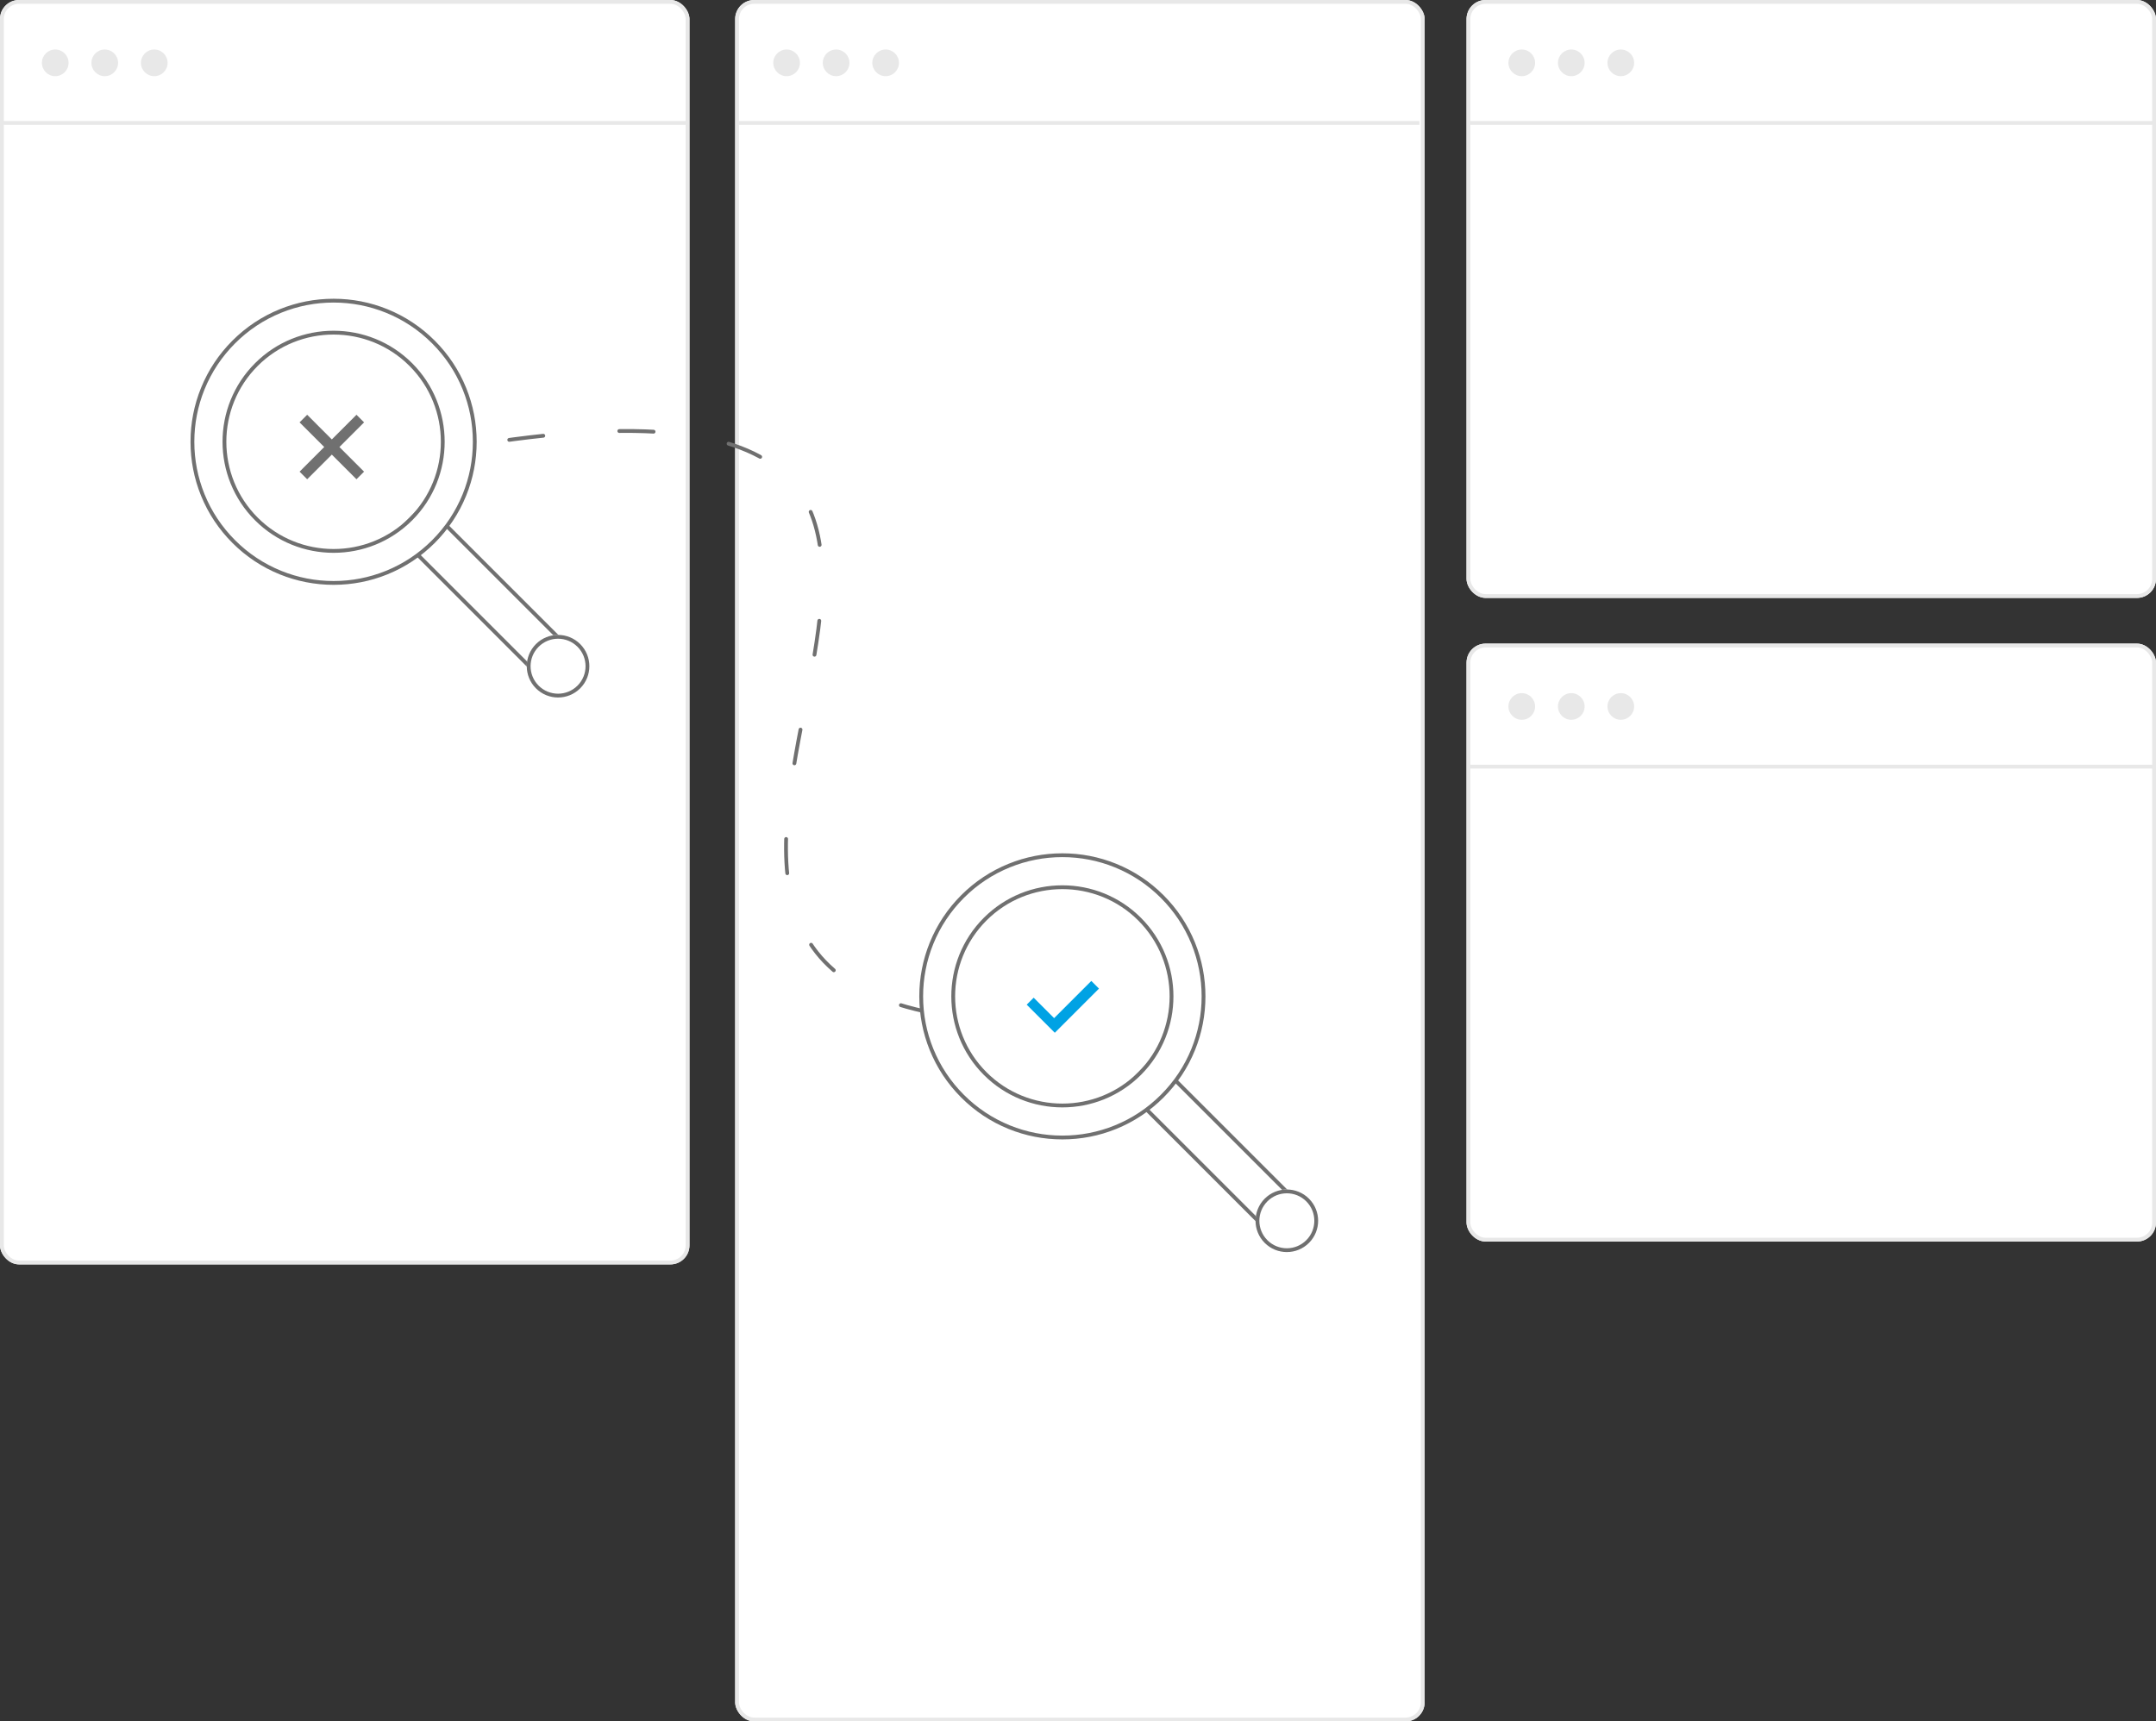 <svg xmlns="http://www.w3.org/2000/svg" width="566" height="452" viewBox="0 0 566 452">
  <rect x="0" y="0" width="566" height="452" fill="#333333" stroke="none"/>
  <g id="Group_2672" data-name="Group 2672" transform="translate(-1130.744 -980)">
    <g id="Group_2663" data-name="Group 2663" transform="translate(1131 980)">
      <g id="Rectangle_1246" data-name="Rectangle 1246" transform="translate(-0.256)" fill="#fff" stroke="#e8e8e8" stroke-width="1">
        <rect width="181" height="332" rx="5" stroke="none"/>
        <rect x="0.5" y="0.5" width="180" height="331" rx="4.5" fill="none"/>
      </g>
      <g id="Group_2655" data-name="Group 2655" transform="translate(10.564 12.911)">
        <circle id="Ellipse_135" data-name="Ellipse 135" cx="3.5" cy="3.5" r="3.5" transform="translate(0.18 0.088)" fill="#e8e8e8"/>
        <circle id="Ellipse_136" data-name="Ellipse 136" cx="3.5" cy="3.5" r="3.5" transform="translate(13.18 0.088)" fill="#e8e8e8"/>
        <circle id="Ellipse_137" data-name="Ellipse 137" cx="3.5" cy="3.5" r="3.5" transform="translate(26.18 0.088)" fill="#e8e8e8"/>
      </g>
      <line id="Line_3840" data-name="Line 3840" x2="179.293" transform="translate(0.587 32.278)" fill="none" stroke="#e8e8e8" stroke-width="1"/>
    </g>
    <g id="Group_2664" data-name="Group 2664" transform="translate(1323.494 980)">
      <g id="Rectangle_1246-2" data-name="Rectangle 1246" transform="translate(0.249)" fill="#fff" stroke="#e8e8e8" stroke-width="1">
        <rect width="181" height="452" rx="5" stroke="none"/>
        <rect x="0.5" y="0.5" width="180" height="451" rx="4.5" fill="none"/>
      </g>
      <g id="Group_2655-2" data-name="Group 2655" transform="translate(10.564 12.911)">
        <circle id="Ellipse_135-2" data-name="Ellipse 135" cx="3.5" cy="3.5" r="3.5" transform="translate(-0.314 0.088)" fill="#e8e8e8"/>
        <circle id="Ellipse_136-2" data-name="Ellipse 136" cx="3.5" cy="3.5" r="3.5" transform="translate(12.686 0.088)" fill="#e8e8e8"/>
        <circle id="Ellipse_137-2" data-name="Ellipse 137" cx="3.5" cy="3.5" r="3.5" transform="translate(25.686 0.088)" fill="#e8e8e8"/>
      </g>
      <line id="Line_3840-2" data-name="Line 3840" x2="179.293" transform="translate(0.587 32.278)" fill="none" stroke="#e8e8e8" stroke-width="1"/>
    </g>
    <g id="Group_2665" data-name="Group 2665" transform="translate(1515.987 980)">
      <g id="Rectangle_1246-3" data-name="Rectangle 1246" transform="translate(-0.244)" fill="#fff" stroke="#e8e8e8" stroke-width="1">
        <rect width="181" height="157" rx="5" stroke="none"/>
        <rect x="0.5" y="0.5" width="180" height="156" rx="4.5" fill="none"/>
      </g>
      <g id="Group_2655-3" data-name="Group 2655" transform="translate(10.564 12.911)">
        <circle id="Ellipse_135-3" data-name="Ellipse 135" cx="3.5" cy="3.5" r="3.5" transform="translate(0.193 0.088)" fill="#e8e8e8"/>
        <circle id="Ellipse_136-3" data-name="Ellipse 136" cx="3.5" cy="3.5" r="3.5" transform="translate(13.193 0.088)" fill="#e8e8e8"/>
        <circle id="Ellipse_137-3" data-name="Ellipse 137" cx="3.5" cy="3.5" r="3.5" transform="translate(26.193 0.088)" fill="#e8e8e8"/>
      </g>
      <line id="Line_3840-3" data-name="Line 3840" x2="179.293" transform="translate(0.587 32.278)" fill="none" stroke="#e8e8e8" stroke-width="1"/>
    </g>
    <g id="Group_2666" data-name="Group 2666" transform="translate(1515.987 1149.019)">
      <g id="Rectangle_1246-4" data-name="Rectangle 1246" transform="translate(-0.244 -0.02)" fill="#fff" stroke="#e8e8e8" stroke-width="1">
        <rect width="181" height="157" rx="5" stroke="none"/>
        <rect x="0.5" y="0.5" width="180" height="156" rx="4.5" fill="none"/>
      </g>
      <g id="Group_2655-4" data-name="Group 2655" transform="translate(10.564 12.911)">
        <circle id="Ellipse_135-4" data-name="Ellipse 135" cx="3.5" cy="3.5" r="3.5" transform="translate(0.193 0.07)" fill="#e8e8e8"/>
        <circle id="Ellipse_136-4" data-name="Ellipse 136" cx="3.5" cy="3.5" r="3.5" transform="translate(13.193 0.07)" fill="#e8e8e8"/>
        <circle id="Ellipse_137-4" data-name="Ellipse 137" cx="3.5" cy="3.5" r="3.5" transform="translate(26.193 0.07)" fill="#e8e8e8"/>
      </g>
      <line id="Line_3840-4" data-name="Line 3840" x2="179.293" transform="translate(0.587 32.278)" fill="none" stroke="#e8e8e8" stroke-width="1"/>
    </g>
    <g id="Group_2667" data-name="Group 2667" transform="translate(1165.201 1042.882)">
      <g id="Rectangle_1247" data-name="Rectangle 1247" transform="translate(68.89 77.192) rotate(-45)" fill="#fff" stroke="#707070" stroke-width="1">
        <rect width="11.737" height="55.166" stroke="none"/>
        <rect x="0.5" y="0.5" width="10.737" height="54.166" fill="none"/>
      </g>
      <g id="Subtraction_1" data-name="Subtraction 1" transform="translate(0 53.119) rotate(-45)" fill="#fff">
        <path d="M 37.56 74.625 C 32.563 74.625 27.71 73.645 23.136 71.711 C 18.722 69.845 14.758 67.172 11.355 63.768 C 7.95 60.361 5.277 56.397 3.411 51.987 C 1.479 47.419 0.499 42.566 0.499 37.562 C 0.499 32.559 1.479 27.706 3.411 23.138 C 5.277 18.728 7.95 14.764 11.355 11.357 C 14.755 7.956 18.719 5.284 23.136 3.414 C 27.71 1.48 32.563 0.5 37.56 0.5 C 42.556 0.5 47.409 1.48 51.984 3.414 C 56.4 5.283 60.364 7.956 63.766 11.357 C 67.171 14.765 69.844 18.729 71.708 23.138 C 73.641 27.705 74.621 32.558 74.621 37.562 C 74.621 42.567 73.641 47.42 71.708 51.987 C 69.844 56.396 67.171 60.36 63.765 63.768 C 60.36 67.173 56.396 69.845 51.984 71.711 C 47.409 73.645 42.556 74.625 37.56 74.625 Z M 37.56 8.891 C 21.753 8.891 8.894 21.753 8.894 37.562 C 8.894 53.372 21.753 66.234 37.56 66.234 C 53.37 66.234 66.232 53.372 66.232 37.562 C 66.232 21.753 53.37 8.891 37.56 8.891 Z" stroke="none"/>
        <path d="M 37.56 74.125 C 42.489 74.125 47.276 73.158 51.789 71.251 C 56.142 69.41 60.053 66.773 63.412 63.414 C 66.772 60.052 69.408 56.142 71.248 51.792 C 73.154 47.287 74.121 42.5 74.121 37.562 C 74.121 32.625 73.154 27.838 71.248 23.333 C 69.408 18.983 66.772 15.073 63.412 11.711 C 60.056 8.355 56.145 5.718 51.789 3.874 C 47.276 1.967 42.489 1 37.56 1 C 32.63 1 27.843 1.967 23.331 3.874 C 18.973 5.719 15.063 8.356 11.708 11.711 C 8.349 15.072 5.712 18.982 3.871 23.333 C 1.965 27.838 0.999 32.626 0.999 37.562 C 0.999 42.499 1.965 47.286 3.871 51.792 C 5.712 56.143 8.349 60.053 11.708 63.414 C 15.066 66.773 18.976 69.409 23.331 71.251 C 27.843 73.158 32.63 74.125 37.56 74.125 M 37.56 8.391 C 53.646 8.391 66.732 21.477 66.732 37.562 C 66.732 53.648 53.646 66.734 37.56 66.734 C 21.477 66.734 8.394 53.648 8.394 37.562 C 8.394 21.477 21.477 8.391 37.56 8.391 M 37.56 75.125 C 32.49 75.125 27.571 74.129 22.941 72.172 C 18.466 70.279 14.449 67.57 11.001 64.121 C 7.552 60.67 4.843 56.654 2.95 52.182 C 0.992 47.553 -0.001 42.633 -0.001 37.562 C -0.001 32.492 0.992 27.572 2.95 22.943 C 4.843 18.471 7.552 14.455 11.001 11.004 C 14.449 7.555 18.466 4.848 22.941 2.953 C 27.571 0.996 32.49 0 37.56 0 C 42.63 0 47.548 0.996 52.179 2.953 C 56.654 4.848 60.67 7.555 64.119 11.004 C 67.568 14.455 70.277 18.471 72.169 22.943 C 74.128 27.572 75.121 32.492 75.121 37.562 C 75.121 42.633 74.128 47.553 72.169 52.182 C 70.277 56.654 67.568 60.67 64.119 64.121 C 60.67 67.57 56.654 70.279 52.179 72.172 C 47.548 74.129 42.63 75.125 37.56 75.125 Z M 37.56 9.391 C 22.028 9.391 9.394 22.029 9.394 37.562 C 9.394 53.096 22.028 65.734 37.56 65.734 C 53.094 65.734 65.732 53.096 65.732 37.562 C 65.732 22.029 53.094 9.391 37.56 9.391 Z" stroke="none" fill="#707070"/>
      </g>
      <g id="Ellipse_146" data-name="Ellipse 146" transform="translate(100.429 112.049) rotate(-45)" fill="#fff" stroke="#707070" stroke-width="1">
        <circle cx="8.216" cy="8.216" r="8.216" stroke="none"/>
        <circle cx="8.216" cy="8.216" r="7.716" fill="none"/>
      </g>
    </g>
    <path id="Union_5" data-name="Union 5" d="M9.153,21.129V11.977H0V9.156H9.153V0h2.819V9.156h9.154v2.82H11.973v9.152Z" transform="translate(1217.857 1082.435) rotate(45)" fill="#707070"/>
    <path id="Path_3848" data-name="Path 3848" d="M152.4,277.442C43.739,256.982,218.04,97.408,29.628,128.57" transform="translate(1223.591 968.616)" fill="none" stroke="#707070" stroke-linecap="round" stroke-width="1" stroke-dasharray="9 20"/>
    <g id="Group_2668" data-name="Group 2668" transform="translate(1356.521 1188.5)">
      <g id="Rectangle_1247-2" data-name="Rectangle 1247" transform="translate(68.89 77.192) rotate(-45)" fill="#fff" stroke="#707070" stroke-width="1">
        <rect width="11.737" height="55.166" stroke="none"/>
        <rect x="0.5" y="0.5" width="10.737" height="54.166" fill="none"/>
      </g>
      <g id="Subtraction_1-2" data-name="Subtraction 1" transform="translate(0 53.119) rotate(-45)" fill="#fff">
        <path d="M 37.56 74.625 C 32.563 74.625 27.71 73.645 23.136 71.711 C 18.722 69.845 14.758 67.172 11.355 63.768 C 7.95 60.361 5.277 56.397 3.411 51.987 C 1.479 47.419 0.499 42.566 0.499 37.562 C 0.499 32.559 1.479 27.706 3.411 23.138 C 5.277 18.728 7.95 14.764 11.355 11.357 C 14.755 7.956 18.719 5.284 23.136 3.414 C 27.71 1.48 32.563 0.5 37.56 0.5 C 42.556 0.5 47.409 1.48 51.984 3.414 C 56.4 5.283 60.364 7.956 63.766 11.357 C 67.171 14.765 69.844 18.729 71.708 23.138 C 73.641 27.705 74.621 32.558 74.621 37.562 C 74.621 42.567 73.641 47.42 71.708 51.987 C 69.844 56.396 67.171 60.36 63.765 63.768 C 60.36 67.173 56.396 69.845 51.984 71.711 C 47.409 73.645 42.556 74.625 37.56 74.625 Z M 37.56 8.891 C 21.753 8.891 8.894 21.753 8.894 37.562 C 8.894 53.372 21.753 66.234 37.56 66.234 C 53.37 66.234 66.232 53.372 66.232 37.562 C 66.232 21.753 53.37 8.891 37.56 8.891 Z" stroke="none"/>
        <path d="M 37.56 74.125 C 42.489 74.125 47.276 73.158 51.789 71.251 C 56.142 69.41 60.053 66.773 63.412 63.414 C 66.772 60.052 69.408 56.142 71.248 51.792 C 73.154 47.287 74.121 42.5 74.121 37.562 C 74.121 32.625 73.154 27.838 71.248 23.333 C 69.408 18.983 66.772 15.073 63.412 11.711 C 60.056 8.355 56.145 5.718 51.789 3.874 C 47.276 1.967 42.489 1 37.56 1 C 32.63 1 27.843 1.967 23.331 3.874 C 18.973 5.719 15.063 8.356 11.708 11.711 C 8.349 15.072 5.712 18.982 3.871 23.333 C 1.965 27.838 0.999 32.626 0.999 37.562 C 0.999 42.499 1.965 47.286 3.871 51.792 C 5.712 56.143 8.349 60.053 11.708 63.414 C 15.066 66.773 18.976 69.409 23.331 71.251 C 27.843 73.158 32.63 74.125 37.56 74.125 M 37.56 8.391 C 53.646 8.391 66.732 21.477 66.732 37.562 C 66.732 53.648 53.646 66.734 37.56 66.734 C 21.477 66.734 8.394 53.648 8.394 37.562 C 8.394 21.477 21.477 8.391 37.56 8.391 M 37.56 75.125 C 32.49 75.125 27.571 74.129 22.941 72.172 C 18.466 70.279 14.449 67.57 11.001 64.121 C 7.552 60.67 4.843 56.654 2.95 52.182 C 0.992 47.553 -0.001 42.633 -0.001 37.562 C -0.001 32.492 0.992 27.572 2.95 22.943 C 4.843 18.471 7.552 14.455 11.001 11.004 C 14.449 7.555 18.466 4.848 22.941 2.953 C 27.571 0.996 32.49 0 37.56 0 C 42.63 0 47.548 0.996 52.179 2.953 C 56.654 4.848 60.67 7.555 64.119 11.004 C 67.568 14.455 70.277 18.471 72.169 22.943 C 74.128 27.572 75.121 32.492 75.121 37.562 C 75.121 42.633 74.128 47.553 72.169 52.182 C 70.277 56.654 67.568 60.67 64.119 64.121 C 60.67 67.57 56.654 70.279 52.179 72.172 C 47.548 74.129 42.63 75.125 37.56 75.125 Z M 37.56 9.391 C 22.028 9.391 9.394 22.029 9.394 37.562 C 9.394 53.096 22.028 65.734 37.56 65.734 C 53.094 65.734 65.732 53.096 65.732 37.562 C 65.732 22.029 53.094 9.391 37.56 9.391 Z" stroke="none" fill="#707070"/>
      </g>
      <g id="Ellipse_146-2" data-name="Ellipse 146" transform="translate(100.429 112.049) rotate(-45)" fill="#fff" stroke="#707070" stroke-width="1">
        <circle cx="8.216" cy="8.216" r="8.216" stroke="none"/>
        <circle cx="8.216" cy="8.216" r="7.716" fill="none"/>
      </g>
    </g>
    <path id="Union_6" data-name="Union 6" d="M0,16.4V13.813H7.587V0h2.845V16.4Z" transform="translate(1411.876 1232.206) rotate(45)" fill="#00a2e4"/>
  </g>
</svg>
